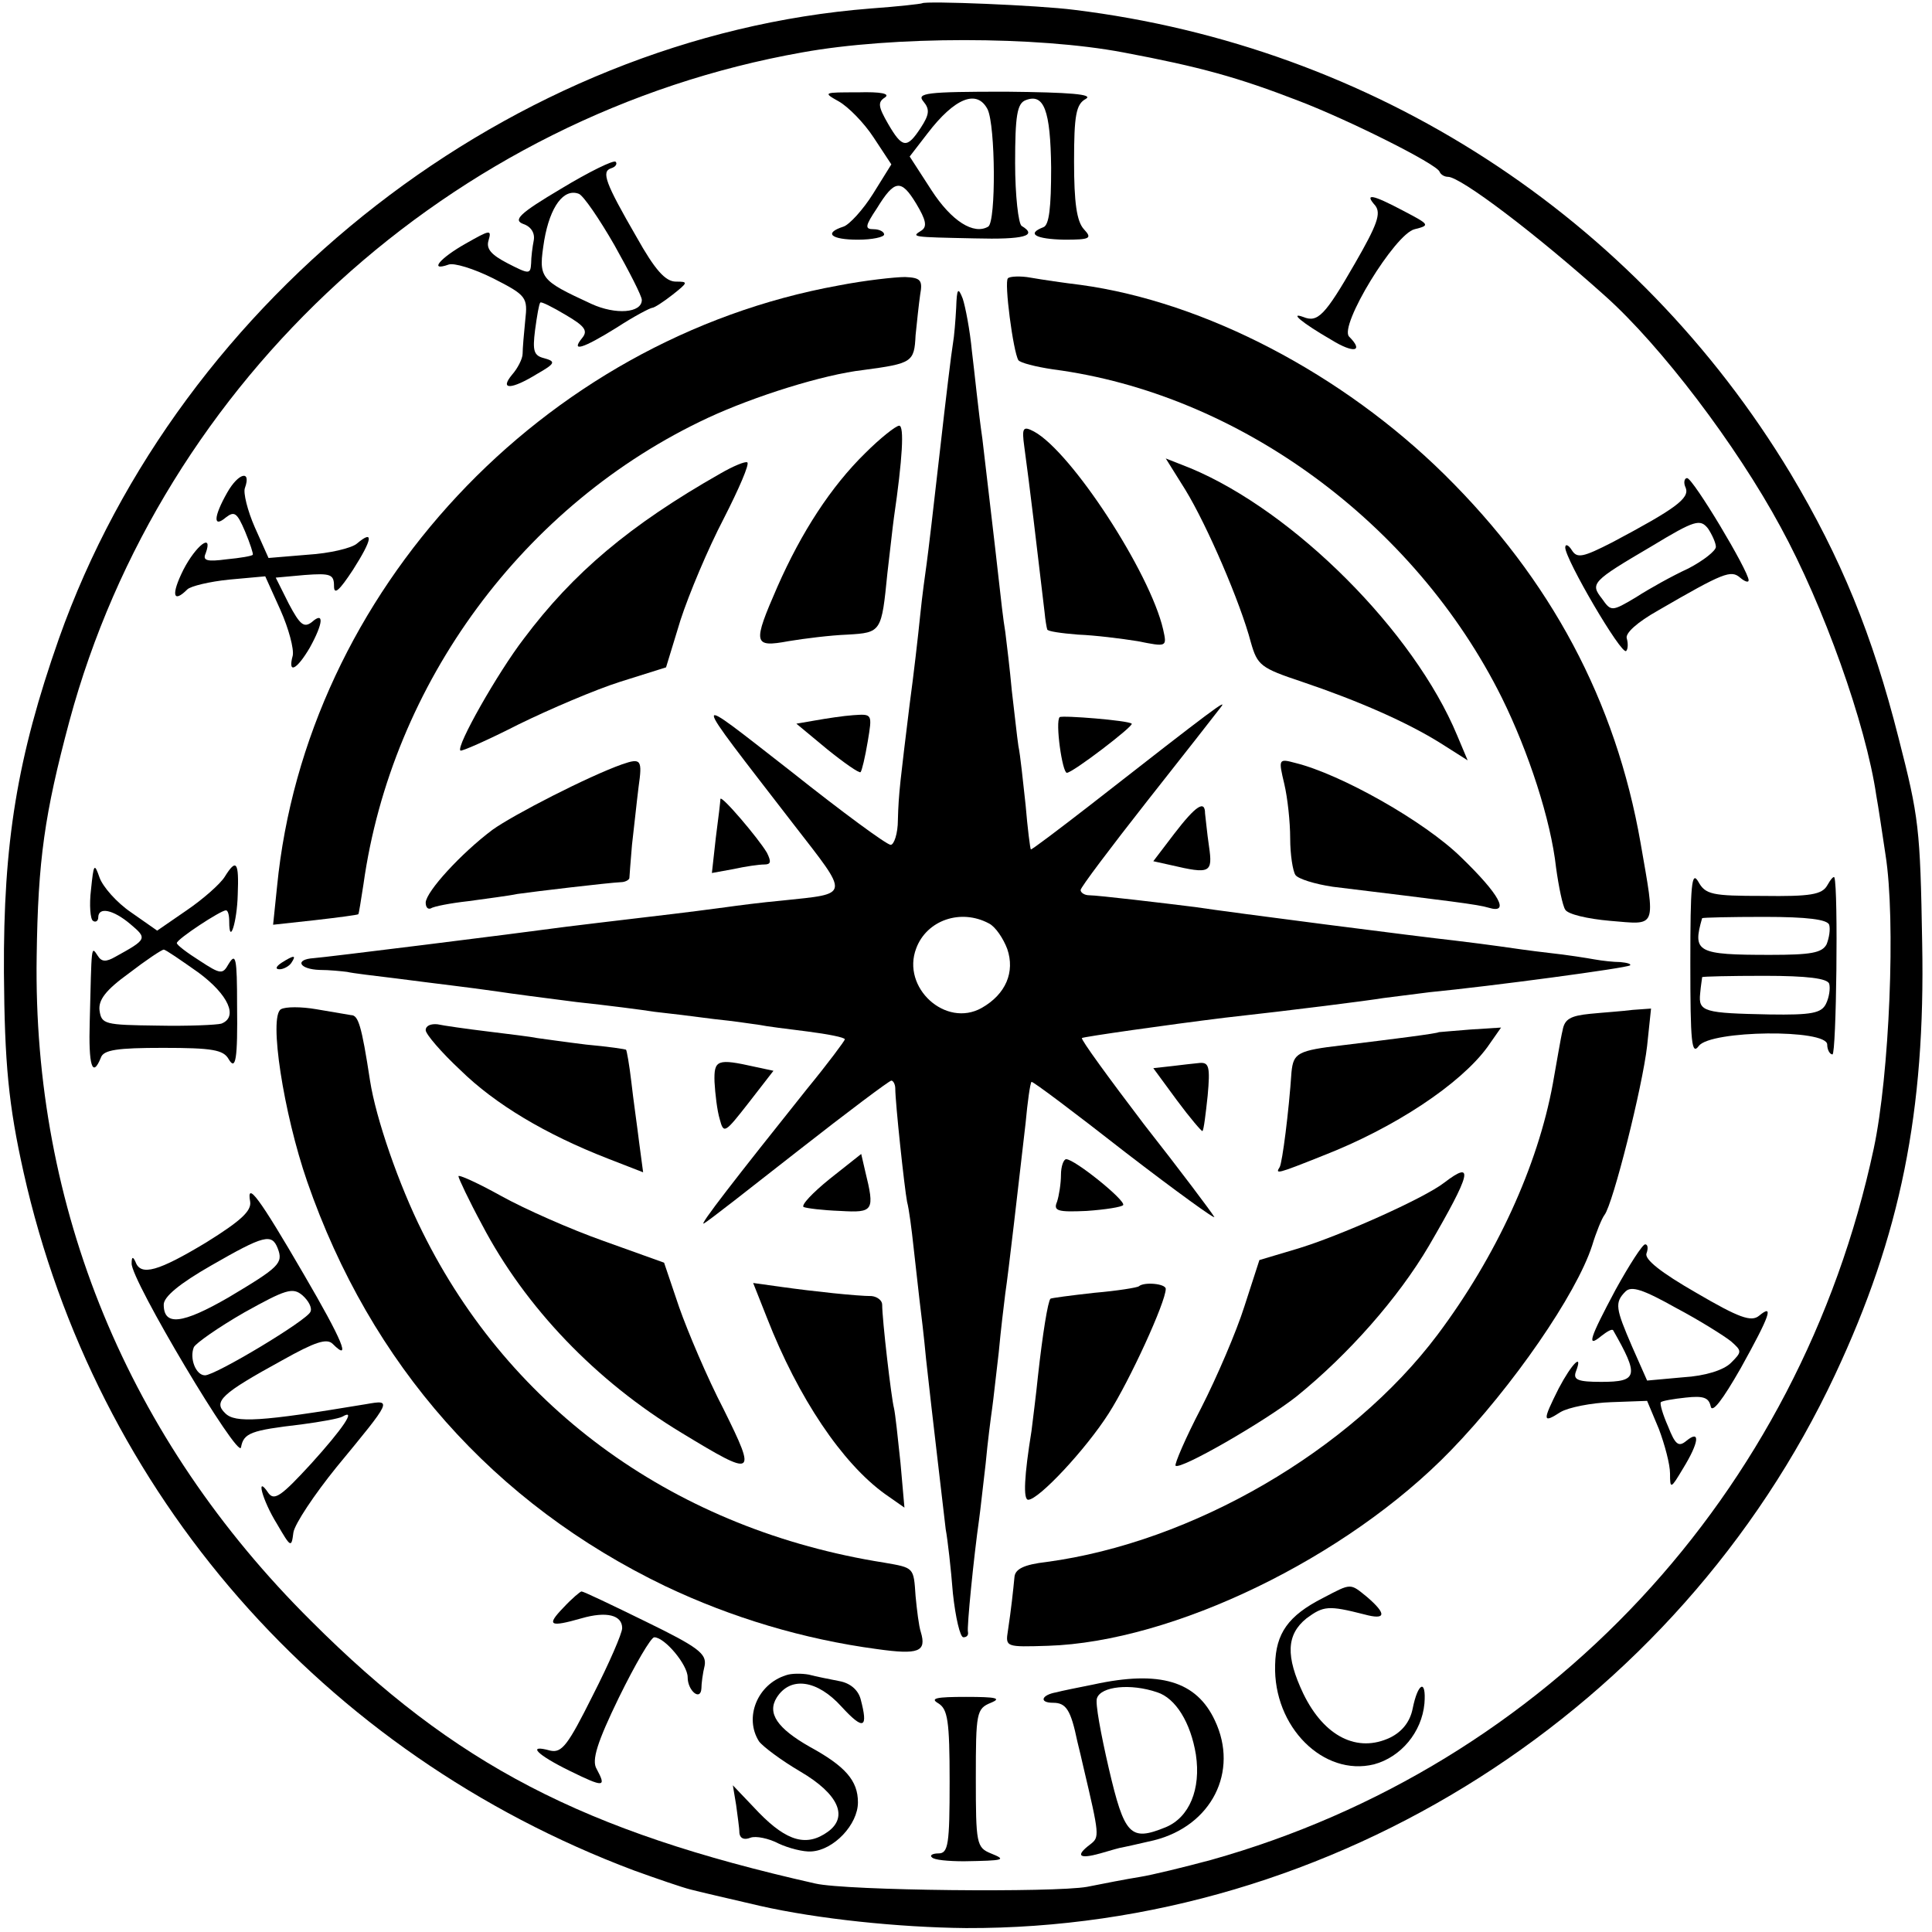 <svg version="1.0" xmlns="http://www.w3.org/2000/svg" width="295pt" height="295pt" viewBox="0 0 295 295"><g transform="translate(0,295) scale(0.1,-0.1)" fill="#000" stroke="none"><path d="M1408 2945c-2-1-37-5-79-8-545-43-1053-437-1239-962-64-182-85-312-84-510 1-139 7-202 30-305C146 669 492 273 968 94c36-13 74-26 86-29 11-3 59-14 106-25 88-20 212-33 315-34 561-2 1087 333 1327 845 1e2 213 138 402 133 659-3 176-5 192-36 313-40 158-88 275-165 404-237 393-637 652-1094 708-54 7-227 14-232 10zm307-75c117-22 175-38 268-74 76-29 210-96 215-108 2-5 8-8 13-8 19 0 133-86 240-182 85-76 2e2-227 268-353 65-119 130-3e2 146-410 3-16 9-57 14-90 16-1e2 6-337-18-449-113-528-499-942-1012-1086-41-11-90-23-109-26s-55-10-80-15c-50-9-367-6-415 5-355 80-550 181-770 401C195 753 50 1106 56 1490c2 147 12 217 50 359 141 522 583 926 1119 1021 138 25 358 25 490 0z"/><path d="M1281 2795c14-8 38-32 53-55l27-41-28-45c-15-24-36-47-45-50-31-10-19-20 22-20 22 0 40 4 40 8s-7 8-16 8c-14 0-13 5 5 32 27 44 37 45 60 7 15-25 17-35 8-41-16-10-16-10 81-12 76-2 97 4 72 19-5 3-10 47-10 96 0 72 3 91 16 96 28 11 38-15 39-103 0-61-3-88-12-91-26-10-12-18 32-19 40 0 43 2 30 16-11 12-15 41-15 103 0 71 3 88 18 96 12 7-23 10-122 11-122 0-137-2-126-15 10-12 9-20-4-40-21-32-28-32-50 6-15 26-16 33-5 40 9 6-6 9-41 8-53 0-54 0-29-14zm227-12c12-25 13-171 1-179-22-13-56 8-87 56l-33 51 27 35c42 55 76 68 92 37z"/><path d="M857 2662c-64-38-74-48-58-54 12-4 18-14 16-25-2-10-4-26-4-35-1-17-3-17-36 0-25 13-33 22-29 35 5 17 2 16-35-5-39-22-57-43-26-32 8 3 38-6 68-21 51-26 53-29 49-64-2-20-4-43-4-51s-8-23-16-32c-20-24-1-23 38 1 28 16 29 19 11 24-16 4-18 11-14 43 3 22 6 40 8 42 1 2 19-7 39-19 29-17 34-24 25-35-18-22 0-17 53 16 26 17 51 30 54 30s17 9 31 20c24 19 24 20 5 20-16 0-32 18-60 68-48 83-54 1e2-39 105 7 2 10 7 7 10s-40-15-83-41zm81-86c23-41 42-78 42-84 0-20-40-23-77-6-80 37-81 39-72 97 9 52 30 80 53 71 7-3 31-38 54-78z"/><path d="M21e2 2636c9-12 3-29-31-88-46-80-57-91-79-82-22 8-2-9 43-35 34-21 50-18 27 5-16 16 70 157 1e2 164 24 6 23 7-17 28-49 26-60 27-43 8z"/><path d="M1280 2514c-452-82-813-468-857-918l-6-58 64 7c35 4 65 8 66 9 1 0 4 21 8 46 43 307 245 581 526 712 71 33 176 66 237 73 75 10 78 12 80 53 2 20 5 48 7 62 4 22 1 26-23 27-15 0-61-5-102-13z"/><path d="M1539 2525c-6-5 8-112 16-125 3-4 26-10 53-14 283-37 552-234 685-501 41-83 75-187 83-260 4-29 10-58 14-64 4-7 34-14 68-17 73-6 70-14 47 119-38 217-137 402-299 562-156 154-366 264-556 290-25 3-59 8-76 11-16 3-33 2-35-1z"/><path d="M1460 2480c-1-19-3-44-5-55s-11-85-20-165-18-156-20-170-7-50-10-80-10-91-16-135c-14-115-17-136-18-177 0-21-6-38-11-38-6 0-74 50-152 112-158 123-158 129 4-81 86-111 87-105-17-116-33-3-71-8-85-10s-68-9-120-15-108-13-125-15c-81-11-370-47-386-48-30-2-22-17 9-18 15 0 34-2 42-3 8-2 42-6 75-10 69-9 106-13 155-20 19-3 73-10 120-16 47-5 101-12 120-15 19-2 60-7 90-11 30-3 62-8 70-9 9-2 41-6 73-10 31-4 57-9 57-12 0-2-26-37-58-76-107-134-167-211-157-205 6 3 71 54 145 112s138 106 141 106 6-6 6-12c0-22 14-152 18-173 3-11 7-42 10-70 3-27 7-63 9-80 2-16 7-57 10-90 9-83 26-224 30-260 3-16 8-60 11-98 4-37 11-67 16-67s8 3 7 8c-2 6 9 116 17 172 2 14 6 52 10 85 3 33 8 71 10 85s6 52 10 85c3 33 8 74 10 90 5 33 20 165 31 260 3 33 7 61 9 63 1 2 66-47 144-108 78-60 139-104 135-98-4 7-52 71-107 141-54 71-97 130-95 132 3 2 129 20 218 31 108 12 218 26 242 30 15 2 47 6 71 9 93 9 302 37 306 41 2 2-4 4-15 5-10 0-28 2-39 4s-42 7-70 10c-27 3-61 8-75 10s-45 6-70 9c-47 5-343 43-395 51-48 6-149 18-162 18-7 0-13 4-13 8s46 65 101 135c56 71 107 136 113 144 11 14-7 1-199-149-49-38-90-69-91-68s-5 32-8 68c-4 36-8 76-11 90-2 13-6 51-10 84-3 33-8 74-10 90-3 17-7 53-10 80-7 63-14 120-25 215-6 41-12 102-16 134-3 32-10 68-14 80-7 18-9 16-10-14zm50-940c10-5 22-23 28-39 12-35-2-69-39-90-55-31-123 31-1e2 91 16 43 68 61 111 38z"/><path d="M1321 2258c-52-51-97-120-134-204-38-87-37-93 17-83 24 4 64 9 90 10 52 3 52 4 61 94 4 33 8 71 10 85 13 89 16 140 8 140-5 0-29-19-52-42z"/><path d="M1564 2268c8-58 19-151 31-253 1-11 3-23 4-26 0-3 22-6 47-8 26-1 66-6 91-10 45-9 45-9 39 18-20 87-140 271-197 302-17 9-19 6-15-23z"/><path d="M11e2 2227c-139-79-225-152-3e2-252-40-52-104-165-97-171 1-2 42 16 89 40 47 23 117 53 155 65l70 22 22 72c13 40 42 109 66 155 23 45 40 84 36 86-3 2-22-6-41-17z"/><path d="M1810 2202c33-54 84-172 1e2-233 10-35 15-39 78-60 86-29 161-62 212-94l41-26-16 38c-66 159-249 342-407 408l-38 15 30-48z"/><path d="M347 2198c-21-37-22-55-2-38 13 10 17 7 29-21 8-19 13-35 12-36-1-2-19-5-40-7-30-4-37-2-32 9 12 33-15 12-34-25-19-38-16-52 6-30 5 5 34 12 64 15l55 5 23-51c13-29 21-60 19-70-8-29 6-22 26 12 21 38 22 56 3 39-12-9-18-4-35 28l-20 40 44 4c40 3 45 1 45-17 0-14 8-7 29 25 30 47 32 62 6 40-8-7-42-15-75-17l-60-5-21 47c-11 25-18 53-15 60 10 28-10 23-27-7z"/><path d="M2574 2205c6-16-16-32-112-83-45-23-54-25-62-12-5 8-10 10-10 4 0-18 86-165 93-158 3 3 3 12 1 19-3 8 16 25 48 43 1e2 58 111 62 125 50 7-6 13-8 13-4 0 14-85 156-94 156-4 0-6-7-2-15zm46-90c0-6-19-21-42-33-24-11-60-31-80-44-37-22-38-22-52-2-18 23-16 26 76 80 66 40 74 42 86 27 6-9 12-22 12-28z"/><path d="M1245 1850l-29-5 47-39c26-21 49-37 51-35s7 23 11 47c7 42 7 42-22 40-15-1-41-5-58-8z"/><path d="M1618 1855c-7-7 4-85 11-85 9 0 103 72 99 75-5 5-106 13-110 10z"/><path d="M950 1783c-51-18-166-77-198-1e2-48-36-101-94-102-111 0-7 3-11 8-9 4 3 30 8 57 11 28 4 61 8 75 11 28 4 138 17 158 18 6 0 12 3 13 6 0 3 2 26 4 51 3 25 7 64 10 88 6 42 4 45-25 35z"/><path d="M1961 1753c5-21 9-58 9-83s4-50 8-56 30-14 57-18c180-22 222-27 238-32 33-10 17 20-42 77-56 55-184 127-253 144-26 7-26 6-17-32z"/><path d="M11e2 1730c0-3-3-29-7-59l-6-54 33 6c18 4 39 7 47 7 10 0 11 4 4 18-13 22-70 89-71 82z"/><path d="M1793 1677l-32-42 27-6c60-14 64-12 58 29-3 20-5 43-6 50 0 21-14 12-47-31z"/><path d="M139 1592c-3-24-1-46 3-48 4-3 8 0 8 5 0 17 23 12 49-10s26-23-23-50c-14-8-21-8-27 2-10 15-9 17-12-101-2-67 4-87 17-55 4 12 25 15 95 15 75 0 92-3 1e2-17 11-19 14 0 13 82 0 73-2 81-13 63-9-16-12-16-44 5-19 12-35 24-35 27 0 6 67 50 75 50 3 0 5-7 5-17 0-38 12-1 13 41 2 50-2 56-20 27-7-11-33-34-58-51l-45-31-40 28c-22 15-43 39-48 53-8 23-9 21-13-18zm164-127c46-34 61-68 35-78-7-2-51-4-98-3-80 1-85 2-88 23-2 16 9 31 45 57 26 20 50 36 53 36s26-16 53-35z"/><path d="M2581 1480c0-123 2-142 13-127 18 24 196 26 196 2 0-8 4-15 8-15 6 0 9 252 3 270-1 3-6-3-11-12-8-14-26-17-98-16-78 0-88 2-99 22-10 17-12-5-12-124zm212 58c2-7 0-20-4-30-7-13-24-16-86-16-112 0-119 4-104 56 1 1 43 2 95 2 66 0 96-4 99-12zm0-90c2-7 0-21-5-31-7-14-22-17-86-16-1e2 2-109 4-106 32 1 12 3 23 3 25 1 1 43 2 95 2 66 0 96-4 99-12z"/><path d="M430 1480c-9-6-10-10-3-10 6 0 15 5 18 10 8 12 4 12-15 0z"/><path d="M429 1409c-19-11 4-159 40-263 97-280 285-492 547-618 101-48 211-81 323-96 64-9 76-4 67 26-3 9-6 34-8 55-3 44-2 43-48 51-316 50-570 232-705 505-36 72-71 173-80 231-13 85-18 1e2-29 1e2-6 1-30 5-53 9s-47 4-54 0z"/><path d="M2428 1402c-30-3-39-8-42-25-3-12-9-49-15-82-23-125-86-263-176-383-133-177-374-317-597-347-35-4-48-11-49-23-2-21-5-49-10-82-4-25-3-25 61-23 191 6 456 134 615 298 95 98 192 239 216 313 6 20 15 42 19 47 13 17 58 196 65 258l6 57-28-2c-15-2-45-4-65-6z"/><path d="M650 1377c0-6 24-34 53-61 53-52 130-98 225-135l54-21-6 45c-3 25-9 66-12 93-3 26-7 48-8 49 0 1-28 5-61 8-33 4-67 9-75 10-9 2-43 6-75 10-33 4-68 9-77 11-10 1-18-2-18-9z"/><path d="M2197 1374c-2-2-65-10-147-20-69-8-75-12-78-41-4-60-14-138-18-145-7-11-5-11 65 17 111 43 211 110 252 166l21 30-47-3c-26-2-47-4-48-4z"/><path d="M1091 1298c1-18 4-44 8-57 6-23 8-21 44 25l38 49-28 6c-58 13-63 11-62-23z"/><path d="M1788 1322l-27-3 36-49c20-27 38-48 39-47 2 1 5 26 8 54 4 44 2 51-12 50-9-1-29-3-44-5z"/><path d="M1267 1150c-26-21-44-40-40-43 5-2 29-5 56-6 51-3 53 0 38 61l-6 26-48-38z"/><path d="M1620 1156c0-13-3-32-6-41-6-14 1-16 45-14 29 2 54 6 56 9 4 7-74 70-87 70-4 0-8-11-8-24z"/><path d="M7e2 1154c0-3 16-37 36-74 66-126 174-239 305-318 112-68 115-67 64 36-25 48-55 119-68 156l-23 68-92 33c-51 18-121 49-157 69s-65 33-65 30z"/><path d="M2205 1144c-31-24-161-82-225-101l-57-17-23-71c-12-38-42-108-66-155-24-46-41-86-39-88 7-7 137 68 185 106 79 64 155 150 202 230 64 110 70 132 23 96z"/><path d="M382 1115c2-14-14-29-67-62-73-44-1e2-52-108-30-4 9-6 8-6-2-2-24 164-302 167-281 4 22 15 26 92 35 30 4 58 9 63 12 22 13 0-19-48-72-45-49-56-57-65-45-20 30-10-10 13-47 21-36 22-37 25-13 2 13 32 58 66 1e2 85 103 85 103 45 96-162-27-2e2-29-215-14-19 18-6 30 87 81 50 28 68 34 77 25 29-29 15 5-44 106-68 117-88 144-82 111zm42-71c9-23 2-29-75-75-71-41-99-44-99-11 0 12 24 32 73 60 80 46 92 49 101 26zm50-97c-5-13-145-97-161-97-14 0-24 26-17 43 3 6 37 30 77 53 63 35 74 39 89 26 9-8 15-19 12-25z"/><path d="M2467 981c-40-75-45-90-22-71 9 7 16 11 18 9 40-70 38-79-18-79-35 0-43 3-39 15 12 31-6 13-26-25-25-50-25-54 3-36 12 7 47 14 77 15l55 2 18-43c9-24 17-54 17-68 0-24 1-24 20 8 24 39 27 60 5 42-12-10-17-6-28 22-8 18-13 35-11 37s19 5 38 7c27 3 35 0 38-13 2-12 18 9 46 58 45 81 51 99 28 80-12-10-31-3-96 35-54 31-79 51-76 60 3 8 2 14-2 14s-24-31-45-69zm176-79c17-15 17-16 0-33-11-11-39-20-73-22l-55-5-23 52c-25 58-27 67-10 84 9 9 27 3 77-25 36-19 74-43 84-51z"/><path d="M1171 938c48-123 115-222 180-269l30-21-6 68c-4 38-8 76-10 84-4 15-18 135-18 158 0 6-7 12-16 13-22 0-88 7-138 14l-43 6 21-53z"/><path d="M1739 986c-2-2-33-7-68-10-36-4-66-8-67-9-4-4-12-54-19-117-3-30-8-68-10-85-11-68-13-105-5-105 16 0 88 77 123 132 32 50 87 170 87 190 0 8-33 11-41 4z"/><path d="M2020 510c-53-27-72-54-73-102-3-95 74-171 151-152 41 11 73 49 77 93 3 38-10 32-18-8-4-20-16-35-34-44-50-24-101 1-133 67-27 57-26 90 5 115 26 19 33 20 88 6 33-9 35 0 5 26-27 22-24 22-68-1z"/><path d="M860 495c-26-27-21-30 28-16 38 11 62 5 62-15 0-8-20-54-45-103-38-76-47-88-65-84-36 10-21-6 30-31 53-26 56-25 41 3-8 13 1 41 34 109 25 51 49 92 54 92 16 0 51-42 51-61 0-21 20-37 21-17 0 7 2 23 5 35 3 18-10 28-90 67-51 25-95 46-98 46-2 0-15-11-28-25z"/><path d="M12e2 392c-44-14-64-65-41-101 6-8 34-29 63-46 58-34 74-69 42-92s-62-15-105 29l-40 42 5-30c2-16 5-35 5-43 1-8 7-11 17-7 8 3 28-1 43-9 15-7 38-13 50-12 34 2 71 41 71 75 0 33-19 55-74 85-49 28-65 51-50 75 21 33 62 27 99-14 34-37 41-33 29 12-4 14-16 24-32 27-15 3-36 7-47 10-11 2-27 2-35-1z"/><path d="M1670 378c-25-5-50-10-57-12-23-4-27-16-5-16 20 0 27-11 37-59 3-12 7-29 9-38 25-106 25-108 11-119-24-18-17-23 15-14 17 5 31 9 33 9 1 0 23 5 49 11 88 22 130 105 93 183-28 60-84 77-185 55zm97-12c28-9 51-46 59-95 8-53-10-96-46-111-54-22-63-13-87 90-12 52-21 1e2-18 107 6 18 51 23 92 9z"/><path d="M1433 349c14-9 17-26 17-119 0-96-2-110-17-110-9 0-14-3-10-6 3-4 25-6 49-6 61 1 66 2 41 12-22 9-23 15-23 115s1 106 23 115c17 7 8 9-38 9-45 0-56-2-42-10z"/></g></svg>
